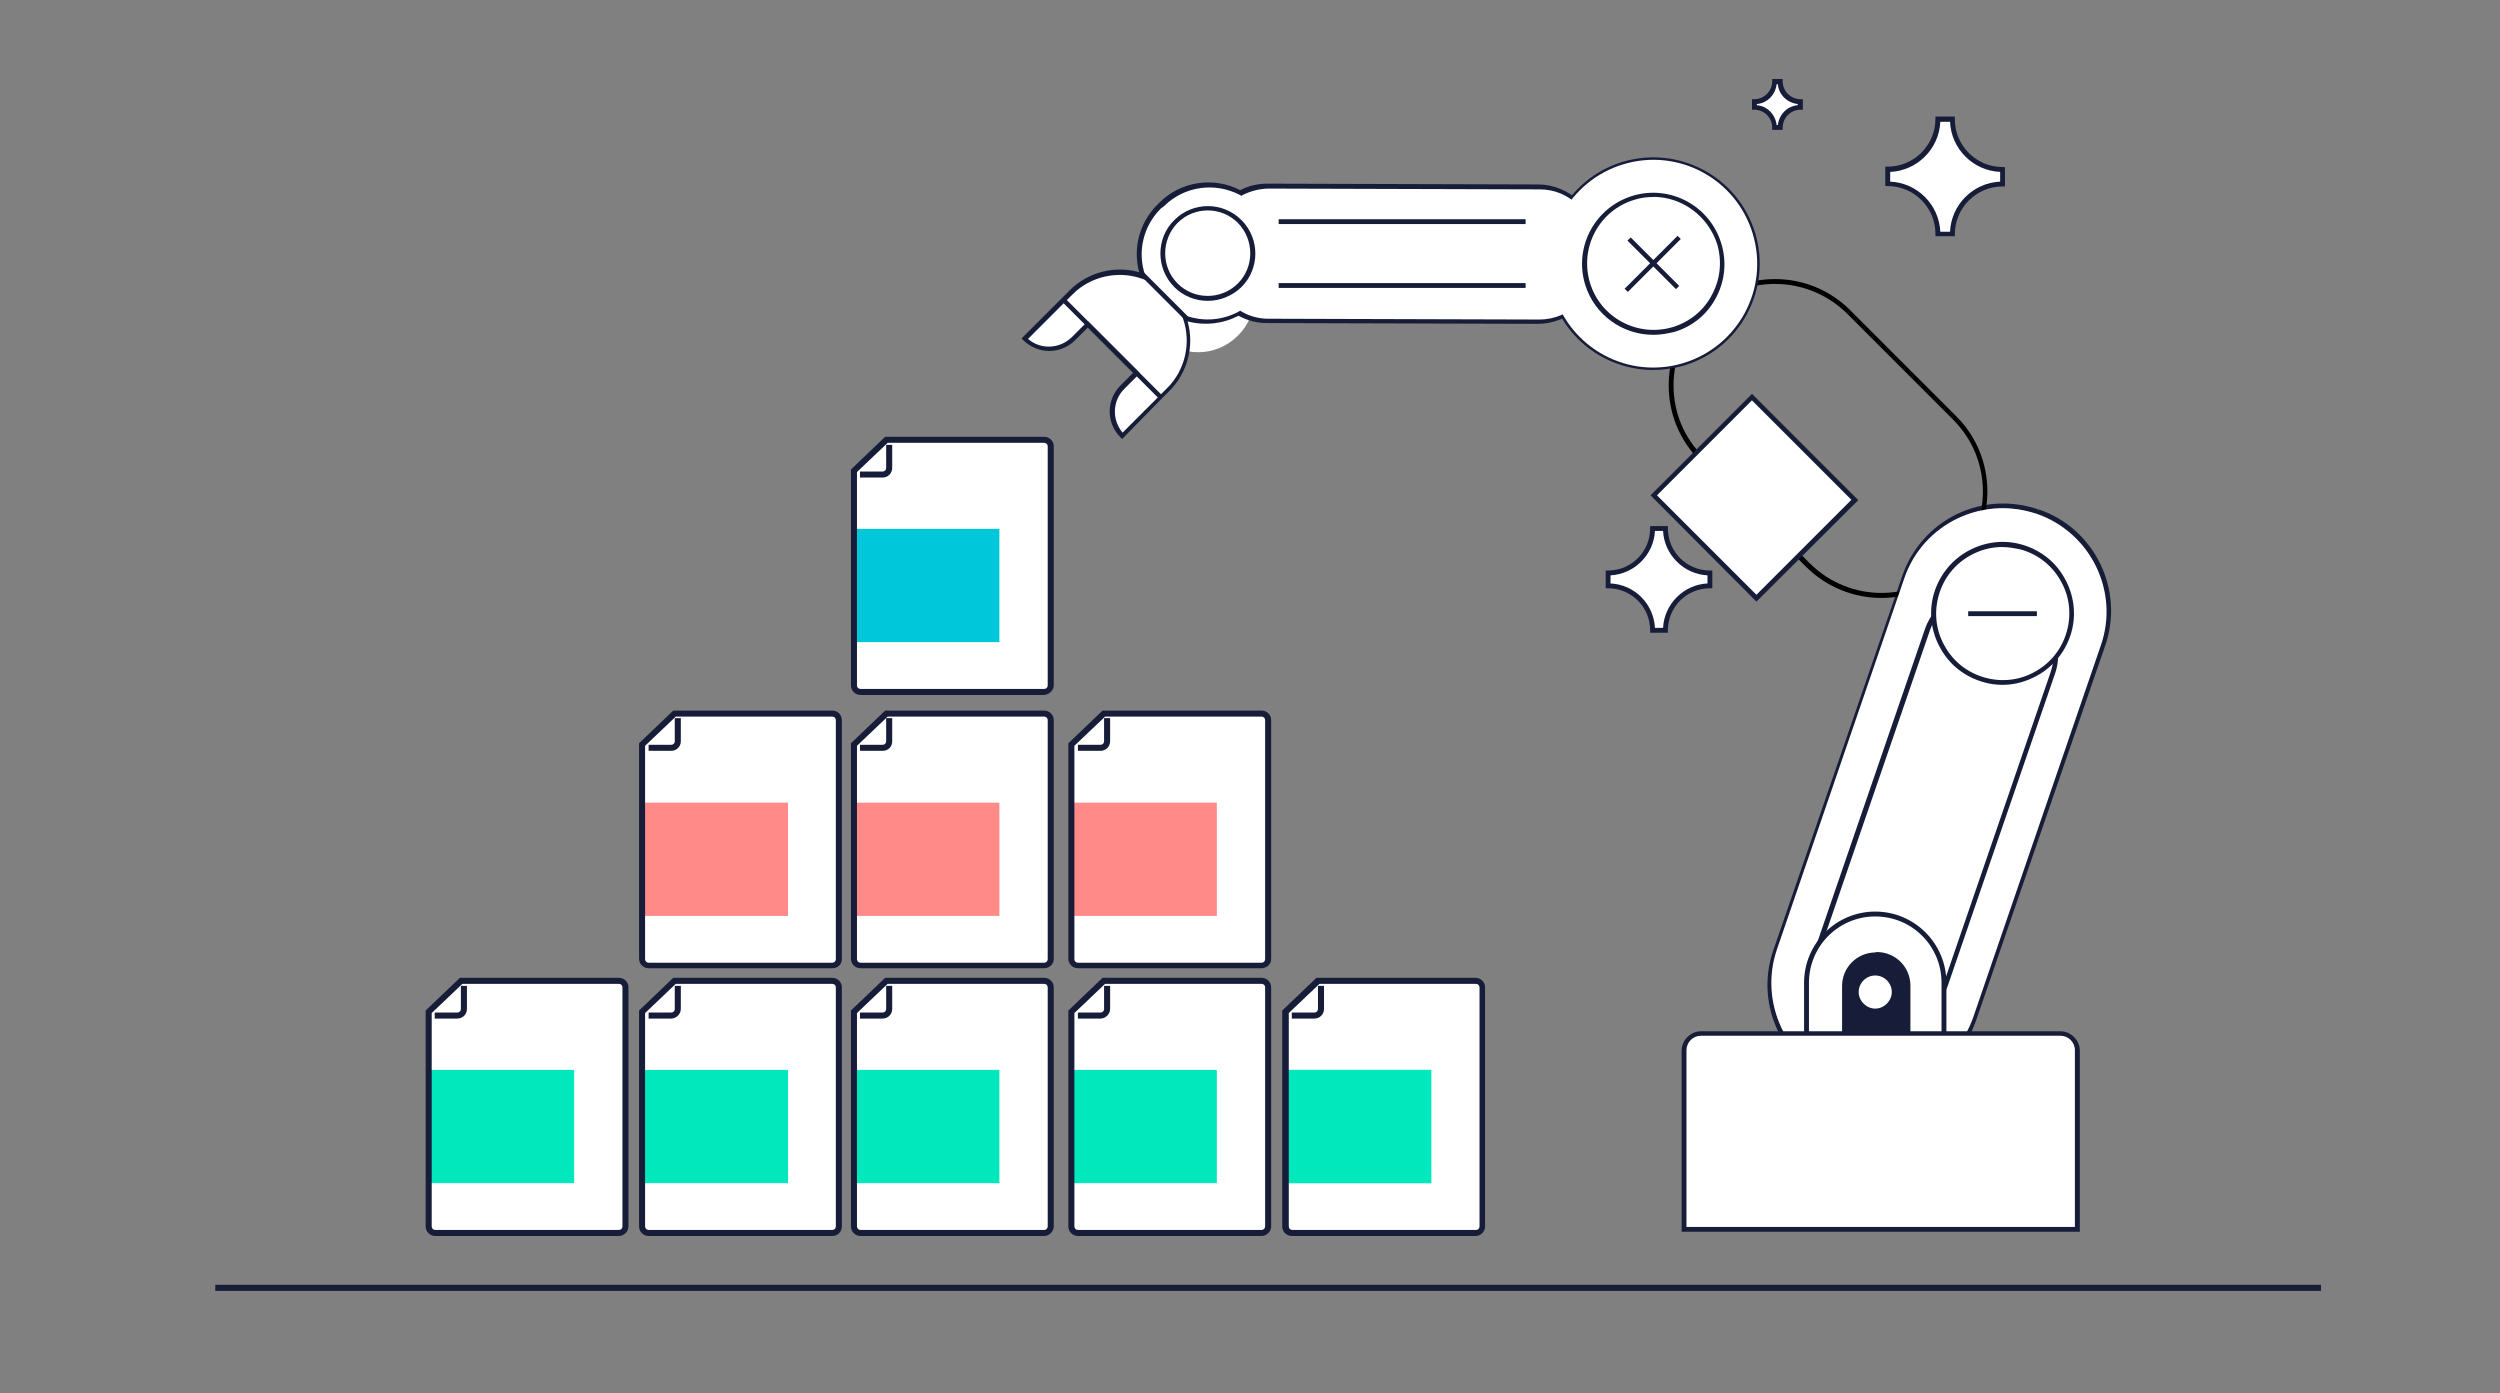 <?xml version="1.0" encoding="UTF-8"?><svg id="Layer_1" xmlns="http://www.w3.org/2000/svg" viewBox="0 0 496.75 276.87"><rect x="0" y="0" width="496.75" height="276.87" fill="#808080" stroke="none"/><path d="M372.53,216.96c-2.33,0-4.74-.4-6.91-1.12-11.16-3.77-17.11-15.98-13.25-27.07l25.62-74.37c1.85-5.38,5.7-9.72,10.76-12.21,5.14-2.49,10.84-2.81,16.3-.96l-.08,.48,.16-.48c11.08,3.77,17.03,15.98,13.17,27.07l-25.62,74.37c-1.85,5.38-5.7,9.72-10.76,12.21-3.05,1.37-6.18,2.09-9.4,2.09h0Zm25.46-115.97c-3.05,0-6.1,.72-8.91,2.09-4.9,2.33-8.51,6.51-10.28,11.65l-25.62,74.37c-3.61,10.6,2.01,22.17,12.61,25.86,5.22,1.77,10.68,1.45,15.58-.96,4.9-2.33,8.51-6.51,10.28-11.65l25.62-74.45c3.61-10.6-2.01-22.17-12.61-25.86h-.08c-2.09-.64-4.34-1.04-6.59-1.04h0Z" style="fill:#171d38;"/><path d="M373.81,118.81c-5.38,0-10.84-2.09-14.94-6.18l-21.12-21.12c-4.02-4.02-6.18-9.32-6.18-14.94s2.17-10.92,6.18-14.94c4.02-4.02,9.32-6.18,14.94-6.18s10.92,2.17,14.94,6.18l21.12,21.12c8.19,8.19,8.19,21.6,0,29.88-4.1,4.1-9.56,6.18-14.94,6.18h0Zm-21.12-62.4c-5.38,0-10.44,2.09-14.22,5.94-3.77,3.77-5.94,8.83-5.94,14.22s2.09,10.44,5.94,14.22l21.12,21.12c7.87,7.87,20.64,7.87,28.51,0s7.87-20.64,0-28.51l-21.12-21.12c-3.86-3.77-8.91-5.86-14.3-5.86h0Z"/><path d="M122.98,244.99h-36.5c-.7,0-1.3-.6-1.3-1.3v-42.6l6.4-6.2h31.4c.7,0,1.3,.6,1.3,1.3v47.5c0,.7-.6,1.3-1.3,1.3Z" style="fill:#fff;"/><path d="M90.88,202.39h-4.5v-1.2h4.5c.4,0,.7-.3,.7-.7v-4.6h1.2v4.6c0,1-.8,1.9-1.9,1.9Z" style="fill:#171c38;"/><path d="M114.08,212.59h-28.9v22.5h28.9v-22.5Z" style="fill:#00e8bb;"/><path d="M165.38,244.99h-36.5c-.7,0-1.3-.6-1.3-1.3v-42.6l6.4-6.2h31.4c.7,0,1.3,.6,1.3,1.3v47.5c0,.7-.6,1.3-1.3,1.3h0Z" style="fill:#fff;"/><path d="M133.38,202.39h-4.5v-1.2h4.5c.4,0,.7-.3,.7-.7v-4.6h1.2v4.6c0,1-.9,1.9-1.9,1.9Z" style="fill:#171c38;"/><path d="M156.58,212.59h-28.9v22.5h28.9v-22.5Z" style="fill:#00e8bb;"/><path d="M207.48,244.99h-36.5c-.7,0-1.3-.6-1.3-1.3v-42.6l6.4-6.2h31.4c.7,0,1.3,.6,1.3,1.3v47.5c0,.7-.6,1.3-1.3,1.3h0Z" style="fill:#fff;"/><path d="M175.38,202.39h-4.5v-1.2h4.5c.4,0,.7-.3,.7-.7v-4.6h1.2v4.6c0,1-.8,1.9-1.9,1.9Z" style="fill:#171c38;"/><path d="M198.58,212.59h-28.9v22.5h28.9v-22.5Z" style="fill:#00e8bb;"/><path d="M250.68,244.99h-36.5c-.7,0-1.3-.6-1.3-1.3v-42.6l6.4-6.2h31.4c.7,0,1.3,.6,1.3,1.3v47.5c0,.7-.6,1.3-1.3,1.3Z" style="fill:#fff;"/><path d="M218.68,202.39h-4.5v-1.2h4.5c.4,0,.7-.3,.7-.7v-4.6h1.2v4.6c0,1-.9,1.9-1.9,1.9Z" style="fill:#171c38;"/><path d="M241.78,212.59h-28.9v22.5h28.9v-22.5Z" style="fill:#00e8bb;"/><path d="M165.38,191.79h-36.5c-.7,0-1.3-.6-1.3-1.3v-42.6l6.4-6.2h31.4c.7,0,1.3,.6,1.3,1.3v47.5c0,.7-.6,1.3-1.3,1.3h0Z" style="fill:#fff;"/><path d="M133.38,149.19h-4.5v-1.2h4.5c.4,0,.7-.3,.7-.7v-4.6h1.2v4.6c0,1.1-.9,1.9-1.9,1.9Z" style="fill:#171c38;"/><path d="M156.58,159.49h-28.9v22.5h28.9v-22.5Z" style="fill:#ff8a87;"/><path d="M207.48,191.79h-36.5c-.7,0-1.3-.6-1.3-1.3v-42.6l6.4-6.2h31.4c.7,0,1.3,.6,1.3,1.3v47.5c0,.7-.6,1.3-1.3,1.3h0Z" style="fill:#fff;"/><path d="M175.38,149.19h-4.5v-1.2h4.5c.4,0,.7-.3,.7-.7v-4.6h1.2v4.6c0,1.1-.8,1.9-1.9,1.9Z" style="fill:#171c38;"/><path d="M198.58,159.49h-28.9v22.5h28.9v-22.5Z" style="fill:#ff8a87;"/><path d="M207.48,137.39h-36.5c-.7,0-1.3-.6-1.3-1.3v-42.6l6.4-6.2h31.4c.7,0,1.3,.6,1.3,1.3v47.5c0,.8-.6,1.3-1.3,1.3h0Z" style="fill:#fff;"/><path d="M175.38,94.89h-4.5v-1.2h4.5c.4,0,.7-.3,.7-.7v-4.6h1.2v4.6c0,1-.8,1.9-1.9,1.9Z" style="fill:#171c38;"/><path d="M198.58,105.09h-28.9v22.5h28.9v-22.5Z" style="fill:#00c7d9;"/><path d="M250.68,191.79h-36.5c-.7,0-1.3-.6-1.3-1.3v-42.6l6.4-6.2h31.4c.7,0,1.3,.6,1.3,1.3v47.5c0,.7-.6,1.3-1.3,1.3h0Z" style="fill:#fff;"/><path d="M218.68,149.19h-4.5v-1.2h4.5c.4,0,.7-.3,.7-.7v-4.6h1.2v4.6c0,1.1-.9,1.9-1.9,1.9Z" style="fill:#171c38;"/><path d="M241.78,159.49h-28.9v22.5h28.9v-22.5Z" style="fill:#ff8a87;"/><path d="M293.18,244.99h-36.5c-.7,0-1.3-.6-1.3-1.3v-42.6l6.4-6.2h31.4c.7,0,1.3,.6,1.3,1.3v47.5c0,.7-.5,1.3-1.3,1.3Z" style="fill:#fff;"/><path d="M261.18,202.39h-4.5v-1.2h4.5c.4,0,.7-.3,.7-.7v-4.6h1.2v4.6c0,1-.8,1.9-1.9,1.9h0Z" style="fill:#171c38;"/><path d="M284.38,212.59h-28.9v22.5h28.9v-22.5Z" style="fill:#00e8bb;"/><path d="M284.38,212.59h-28.9v22.5h28.9v-22.5Z" style="fill:#00e8bb;"/><path d="M404.65,102.11h0c-10.84-3.69-22.57,2.01-26.26,12.77l-25.3,73.73c-3.69,10.76,2.01,22.49,12.77,26.18h.08c10.76,3.69,22.49-2.01,26.18-12.77l25.3-73.73c3.77-10.76-2.01-22.49-12.77-26.18Z" style="fill:#fff;"/><path d="M382.97,125.16l-21.36,62.16c-2.01,5.86,1.12,12.29,6.99,14.3l3.61,1.2c5.86,2.01,12.29-1.12,14.3-6.99l21.36-62.16c2.01-5.86-1.12-12.29-6.99-14.3l-3.61-1.2c-5.86-2.01-12.29,1.12-14.3,6.99h0Z" style="fill:#fff;"/><path d="M375.9,203.95c-1.29,0-2.57-.24-3.86-.64l-3.61-1.2c-2.97-1.04-5.38-3.13-6.75-5.94-1.37-2.81-1.61-6.02-.56-9l21.36-62.16c2.09-6.1,8.83-9.4,14.94-7.31l3.61,1.2c6.1,2.09,9.4,8.83,7.31,14.94l-21.36,62.16c-1.04,2.97-3.13,5.38-5.94,6.75-1.61,.8-3.37,1.29-5.14,1.2h0Zm7.07-78.79l.48,.16-21.36,62.16c-.96,2.73-.72,5.62,.48,8.27,1.29,2.57,3.45,4.5,6.18,5.46l3.61,1.2c2.73,.96,5.62,.72,8.27-.48,2.57-1.29,4.5-3.45,5.46-6.18l21.36-62.16c1.93-5.62-1.04-11.81-6.67-13.73l-3.61-1.2c-5.62-1.93-11.81,1.04-13.73,6.67l-.48-.16h0Z" style="fill:#171d38;"/><path d="M328.52,73.52c-9.08,0-17.51-5.86-20.24-15.02-3.37-11.16,2.97-22.97,14.14-26.34,5.38-1.61,11.08-1.04,16.06,1.61s8.59,7.07,10.28,12.53c1.61,5.38,1.04,11.08-1.61,16.06s-7.07,8.59-12.53,10.28c-2.01,.56-4.1,.88-6.1,.88h0Zm0-41.36c-1.93,0-3.94,.32-5.86,.88-10.68,3.21-16.71,14.46-13.49,25.14,3.21,10.68,14.46,16.71,25.14,13.49,5.14-1.53,9.4-5.06,11.97-9.8,2.57-4.74,3.13-10.2,1.53-15.34-1.53-5.14-5.06-9.4-9.8-11.97-2.97-1.61-6.18-2.41-9.48-2.41h0Z" style="fill:#171d38;"/><g><path d="M368.51,99.38l-20.4-20.4-19.52,19.44,20.4,20.4,19.52-19.44Z" style="fill:#fff;"/><path d="M349,119.54l-21.04-21.12,20.16-20.16,21.12,21.12-20.24,20.16h0Zm-19.76-21.12l19.76,19.76,18.87-18.87-19.76-19.76-18.87,18.87h0Z" style="fill:#171d38;"/></g><path d="M384.74,118.17c-2.09,7.23,2.17,14.78,9.4,16.87s14.78-2.17,16.87-9.4c2.09-7.23-2.17-14.78-9.4-16.87s-14.78,2.17-16.87,9.4Z" style="fill:#fff;"/><path d="M397.91,136.08c-1.29,0-2.57-.16-3.86-.56-3.61-1.04-6.67-3.37-8.51-6.75-1.85-3.29-2.33-7.15-1.29-10.76s3.45-6.67,6.75-8.51,7.15-2.33,10.76-1.29c3.61,1.04,6.67,3.37,8.51,6.75,1.85,3.29,2.33,7.15,1.29,10.76s-3.45,6.67-6.75,8.51c-2.17,1.2-4.5,1.85-6.91,1.85h0Zm0-27.39c-2.25,0-4.42,.56-6.43,1.69-3.05,1.69-5.3,4.5-6.26,7.95-.96,3.37-.56,6.99,1.2,10.04,1.69,3.05,4.5,5.3,7.95,6.26,3.37,.96,6.99,.56,10.04-1.2,3.05-1.69,5.3-4.5,6.26-7.95,.96-3.37,.56-6.99-1.2-10.04-1.69-3.05-4.5-5.3-7.95-6.26-1.2-.24-2.41-.48-3.61-.48h0Z" style="fill:#171d38;"/><path d="M358.95,195.27v16.3c0,7.55,6.1,13.65,13.65,13.65s13.65-6.1,13.65-13.65v-16.3c0-7.55-6.1-13.65-13.65-13.65s-13.65,6.1-13.65,13.65h0Z" style="fill:#fff;"/><path d="M372.61,225.71c-7.79,0-14.14-6.34-14.14-14.14v-16.3c0-7.79,6.34-14.14,14.14-14.14s14.14,6.34,14.14,14.14v16.3c0,7.79-6.34,14.14-14.14,14.14Zm0-43.61c-7.31,0-13.17,5.94-13.17,13.17v16.3c0,7.31,5.94,13.17,13.17,13.17s13.17-5.94,13.17-13.17v-16.3c0-7.31-5.86-13.17-13.17-13.17Z" style="fill:#171d38;"/><path d="M365.54,195.83v22.25c0,3.94,3.21,7.15,7.15,7.15h.24c3.94,0,7.15-3.21,7.15-7.15v-22.25c0-3.94-3.21-7.15-7.15-7.15h-.24c-3.94,.08-7.15,3.21-7.15,7.15Z" style="fill:#171d38;"/><path d="M372.93,225.71h-.24c-4.18,0-7.63-3.37-7.63-7.63v-22.25c0-4.18,3.37-7.63,7.63-7.63h.24c4.18,0,7.63,3.37,7.63,7.63v22.25c0,4.26-3.37,7.63-7.63,7.63Zm-.24-36.46c-3.69,0-6.67,2.97-6.67,6.67v22.17c0,3.69,2.97,6.67,6.67,6.67h.24c3.69,0,6.67-2.97,6.67-6.67v-22.25c0-3.69-2.97-6.67-6.67-6.67h-.24v.08Z" style="fill:#fff;"/><path d="M305.71,37.13l-53.81-.16c-1.93,0-3.86,.48-5.46,1.37-5.06-2.73-11.49-1.93-15.74,2.33l-.4,.4c-3.77,3.69-4.82,9.16-3.21,13.81-4.82-1.69-10.36-.64-14.22,3.21l-1.61,1.61-7.63,7.63c2.65,2.65,6.99,2.65,9.64,0l2.81-2.81,9.64,9.64-2.81,2.81c-2.65,2.65-2.65,6.99,0,9.64l7.63-7.63,1.61-1.61c3.86-3.86,4.9-9.4,3.21-14.22,3.53,1.2,7.47,.88,10.84-.96,1.69,.96,3.53,1.53,5.62,1.53l53.81,.16c6.26,0,11.4-5.06,11.4-11.32v-4.1c.08-6.18-4.98-11.32-11.32-11.32h0Z" style="fill:#fff;"/><path d="M230.18,50.89c-4.4,4.4-4.4,11.4,0,15.8s11.4,4.4,15.8,0,4.4-11.4,0-15.8c-4.4-4.3-11.4-4.3-15.8,0Z" style="fill:#fff;"/><path d="M240.01,59.78c-2.41,0-4.82-.88-6.67-2.73-3.69-3.69-3.69-9.72,0-13.33,3.69-3.69,9.64-3.69,13.33,0s3.69,9.64,0,13.33c-1.85,1.77-4.26,2.73-6.67,2.73h0Zm-6.02-3.45c3.29,3.29,8.67,3.29,11.97,0,3.29-3.29,3.29-8.67,0-12.05-3.29-3.29-8.67-3.29-11.97,0-3.29,3.37-3.29,8.75,0,12.05Z" style="fill:#171d38;"/><path d="M211.66,59.3l-.64,.64,19.36,19.36,.64-.64-19.36-19.36Z" style="fill:#171d38;"/><path d="M227.32,54.16l-.64,.64,8.75,8.75,.64-.64-8.75-8.75h0Z" style="fill:#171d38;"/><path d="M315.42,56.33c2.17,7.23,9.8,11.32,17.03,9.16s11.32-9.8,9.16-17.03-9.8-11.32-17.03-9.16-11.32,9.8-9.16,17.03Z" style="fill:#fff;"/><path d="M337.99,205.39h71.4c1.85,0,3.37,1.53,3.37,3.37v35.5h-78.15v-35.5c0-1.85,1.53-3.37,3.37-3.37h0Z" style="fill:#fff;"/><path d="M413.25,244.75h-79.11v-35.98c0-2.09,1.77-3.86,3.86-3.86h71.4c2.09,0,3.86,1.77,3.86,3.86v35.98h0Zm-78.15-.96h77.18v-35.1c0-1.61-1.29-2.89-2.89-2.89h-71.4c-1.61,0-2.89,1.29-2.89,2.89v35.1h0Z" style="fill:#171d38;"/><path d="M461.18,255.29H42.78v1.21H461.18v-1.21Z" style="fill:#171c38;"/><path d="M404.73,121.46h-13.65v.96h13.65v-.96Z" style="fill:#171d38;"/><path d="M303.14,43.56h-49.07v.96h49.07v-.96Z" style="fill:#171d38;"/><path d="M303.14,56.25h-49.07v.96h49.07v-.96Z" style="fill:#171d38;"/><path d="M385.06,46.53h2.89c0-5.46,4.42-9.96,9.96-9.96v-2.89c-5.46,0-9.96-4.5-9.96-9.96h-2.89c0,5.46-4.5,9.96-9.96,9.96v2.89c5.54,0,9.96,4.42,9.96,9.96Z" style="fill:#fff;"/><path d="M388.43,46.93h-3.86v-.48c0-5.22-4.26-9.48-9.48-9.48h-.48v-3.86h.48c5.22,0,9.48-4.26,9.48-9.48v-.48h3.86v.56c0,5.22,4.26,9.48,9.48,9.48h.48v3.86h-.48c-5.22,0-9.48,4.26-9.48,9.48v.4Zm-2.89-.88h1.93c.24-5.38,4.58-9.72,9.96-9.96v-1.93c-5.38-.24-9.72-4.58-9.96-9.96h-1.93c-.24,5.38-4.58,9.72-9.96,9.96v1.93c5.38,.24,9.72,4.58,9.96,9.96Z" style="fill:#171d38;"/><path d="M328.35,125.24h2.57c0-4.9,3.94-8.83,8.83-8.83v-2.57c-4.9,0-8.83-3.94-8.83-8.83h-2.57c0,4.9-3.94,8.83-8.83,8.83v2.57c4.9,0,8.83,3.94,8.83,8.83Z" style="fill:#fff;"/><path d="M331.41,125.72h-3.53v-.48c0-4.66-3.77-8.35-8.35-8.35h-.48v-3.53h.48c4.66,0,8.35-3.77,8.35-8.35v-.48h3.53v.48c0,4.66,3.77,8.35,8.35,8.35h.48v3.53h-.48c-4.66,0-8.35,3.77-8.35,8.35v.48Zm-2.57-.96h1.61c.24-4.74,4.1-8.59,8.83-8.83v-1.61c-4.74-.24-8.59-4.1-8.83-8.83h-1.61c-.24,4.74-4.1,8.59-8.83,8.83v1.61c4.82,.24,8.59,4.1,8.83,8.83Z" style="fill:#171d38;"/><path d="M352.53,25.33h1.12c0-2.25,1.77-4.02,4.02-4.02v-1.12c-2.25,0-4.02-1.77-4.02-4.02h-1.12c0,2.25-1.77,4.02-4.02,4.02v1.12c2.25,0,4.02,1.85,4.02,4.02Z" style="fill:#fff;"/><path d="M354.22,25.81h-2.09v-.48c0-1.93-1.61-3.53-3.53-3.53h-.48v-2.09h.48c1.93,0,3.53-1.61,3.53-3.53v-.48h2.09v.48c0,1.93,1.61,3.53,3.53,3.53h.48v2.09h-.48c-1.93,0-3.53,1.61-3.53,3.53v.48Zm-1.2-.96h.24c.24-2.09,1.85-3.77,3.94-3.94v-.24c-2.09-.24-3.77-1.85-3.94-3.94h-.24c-.24,2.09-1.85,3.77-3.94,3.94v.24c2.09,.16,3.69,1.85,3.94,3.94Z" style="fill:#171d38;"/><path d="M376.38,197.12c0-2.09-1.69-3.77-3.77-3.77s-3.77,1.69-3.77,3.77,1.69,3.77,3.77,3.77c2.09,.08,3.77-1.61,3.77-3.77Z" style="fill:#fff;"/><path d="M372.61,201.46c-2.33,0-4.26-1.93-4.26-4.26s1.93-4.26,4.26-4.26,4.26,1.93,4.26,4.26-1.93,4.26-4.26,4.26Zm0-7.63c-1.85,0-3.29,1.53-3.29,3.29s1.53,3.29,3.29,3.29,3.29-1.53,3.29-3.29c0-1.77-1.45-3.29-3.29-3.29Z" style="fill:#171d38;"/><path d="M122.98,245.59h-36.5c-1,0-1.9-.8-1.9-1.9v-42.9l6.8-6.5h31.6c1,0,1.9,.8,1.9,1.9v47.5c0,1-.9,1.9-1.9,1.9h0Zm-37.2-44.3v42.4c0,.4,.3,.7,.7,.7h36.5c.4,0,.7-.3,.7-.7v-47.5c0-.4-.3-.7-.7-.7h-31.1l-6.1,5.8h0Z" style="fill:#171d38;"/><path d="M165.38,245.59h-36.5c-1,0-1.9-.8-1.9-1.9v-42.9l6.8-6.5h31.6c1,0,1.9,.8,1.9,1.9v47.5c0,1-.8,1.9-1.9,1.9h0Zm-37.2-44.3v42.4c0,.4,.3,.7,.7,.7h36.5c.4,0,.7-.3,.7-.7v-47.5c0-.4-.3-.7-.7-.7h-31.1l-6.1,5.8h0Z" style="fill:#171d38;"/><path d="M207.48,245.59h-36.5c-1,0-1.9-.8-1.9-1.9v-42.9l6.8-6.5h31.6c1,0,1.9,.8,1.9,1.9v47.5c0,1-.9,1.9-1.9,1.9h0Zm-37.2-44.3v42.4c0,.4,.3,.7,.7,.7h36.5c.4,0,.7-.3,.7-.7v-47.5c0-.4-.3-.7-.7-.7h-31.1l-6.1,5.8h0Z" style="fill:#171d38;"/><path d="M250.68,245.59h-36.5c-1,0-1.9-.8-1.9-1.9v-42.9l6.8-6.5h31.6c1,0,1.9,.8,1.9,1.9v47.5c0,1-.9,1.9-1.9,1.9h0Zm-37.2-44.3v42.4c0,.4,.3,.7,.7,.7h36.5c.4,0,.7-.3,.7-.7v-47.5c0-.4-.3-.7-.7-.7h-31.1l-6.1,5.8h0Z" style="fill:#171d38;"/><path d="M293.18,245.59h-36.5c-1,0-1.9-.8-1.9-1.9v-42.9l6.8-6.5h31.6c1,0,1.9,.8,1.9,1.9v47.5c0,1-.8,1.9-1.9,1.9h0Zm-37.1-44.3v42.4c0,.4,.3,.7,.7,.7h36.5c.4,0,.7-.3,.7-.7v-47.5c0-.4-.3-.7-.7-.7h-31.1l-6.1,5.8h0Z" style="fill:#171d38;"/><path d="M165.38,192.39h-36.5c-1,0-1.9-.8-1.9-1.9v-42.8l6.8-6.5h31.6c1,0,1.9,.8,1.9,1.9v47.5c0,1-.8,1.8-1.9,1.8h0Zm-37.2-44.2v42.4c0,.4,.3,.7,.7,.7h36.5c.4,0,.7-.3,.7-.7v-47.5c0-.4-.3-.7-.7-.7h-31.1l-6.1,5.8h0Z" style="fill:#171d38;"/><path d="M207.48,192.39h-36.5c-1,0-1.9-.8-1.9-1.9v-42.8l6.8-6.5h31.6c1,0,1.9,.8,1.9,1.9v47.5c0,1-.9,1.8-1.9,1.8h0Zm-37.2-44.2v42.4c0,.4,.3,.7,.7,.7h36.5c.4,0,.7-.3,.7-.7v-47.5c0-.4-.3-.7-.7-.7h-31.1l-6.1,5.8h0Z" style="fill:#171d38;"/><path d="M222.98,87.25l-.32-.32c-2.89-2.89-2.89-7.47,0-10.36l2.49-2.49-9-9-2.49,2.49c-2.89,2.89-7.47,2.89-10.36,0l-.32-.32,9.56-9.56c3.61-3.61,8.91-4.98,13.81-3.61-1.29-4.82,.08-9.88,3.61-13.41l.4-.4c4.26-4.26,10.76-5.22,16.06-2.49,1.69-.88,3.53-1.29,5.38-1.29h0l53.81,.16c3.13,0,6.1,1.29,8.35,3.45,2.25,2.25,3.45,5.22,3.45,8.35v4.1c0,3.13-1.29,6.1-3.53,8.35s-5.22,3.45-8.35,3.45h0l-53.81-.16c-1.93,0-3.86-.48-5.62-1.45-3.13,1.61-6.67,2.01-10.12,1.12,1.37,4.9,0,10.2-3.61,13.81l-1.93,1.93-7.47,7.63h0Zm-6.83-23.45l10.36,10.36-3.13,3.13c-2.33,2.33-2.49,6.1-.32,8.67l7.71-7.71,1.2-1.2c3.53-3.53,4.74-8.91,3.13-13.65l-.32-.96,.96,.32c3.45,1.2,7.23,.88,10.44-.88l.24-.16,.24,.16c1.61,.96,3.45,1.45,5.38,1.45l53.81,.16c2.97,0,5.62-1.12,7.71-3.13,2.09-2.09,3.21-4.74,3.21-7.71v-4.1c0-2.89-1.12-5.62-3.13-7.71-2.09-2.09-4.74-3.21-7.71-3.21l-53.81-.16c-1.77,0-3.61,.48-5.22,1.29l-.24,.16-.24-.16c-5.06-2.65-11.16-1.77-15.18,2.25l-.56,.4c-3.53,3.53-4.74,8.59-3.13,13.33l.32,.96-.96-.32c-4.74-1.69-10.2-.48-13.73,3.05l-8.91,8.91c2.49,2.17,6.26,2.01,8.67-.32l3.21-3.21h0Z" style="fill:#171d38;"/><path d="M250.68,192.39h-36.5c-1,0-1.9-.8-1.9-1.9v-42.8l6.8-6.5h31.6c1,0,1.9,.8,1.9,1.9v47.5c0,1-.9,1.8-1.9,1.8h0Zm-37.2-44.2v42.4c0,.4,.3,.7,.7,.7h36.5c.4,0,.7-.3,.7-.7v-47.5c0-.4-.3-.7-.7-.7h-31.1l-6.1,5.8h0Z" style="fill:#171d38;"/><path d="M207.48,138.09h-36.5c-1,0-1.9-.8-1.9-1.9v-42.9l6.8-6.5h31.6c1,0,1.9,.8,1.9,1.9v47.5c0,1-.9,1.8-1.9,1.9h0Zm-37.2-44.3v42.4c0,.4,.3,.7,.7,.7h36.5c.4,0,.7-.3,.7-.7v-47.5c0-.4-.3-.7-.7-.7h-31.1l-6.1,5.8h0Z" style="fill:#171d38;"/><path d="M334.46,72.15h0c10.92-3.29,17.11-14.78,13.81-25.7h0c-3.29-10.92-14.78-17.11-25.7-13.81h0c-10.92,3.29-17.11,14.78-13.81,25.7h0c3.29,10.92,14.78,17.11,25.7,13.81Z" style="fill:#fff;"/><path d="M328.52,66.53c-6.1,0-11.73-3.94-13.57-10.04-2.25-7.47,2.01-15.34,9.48-17.59,7.47-2.25,15.34,2.01,17.59,9.48,1.12,3.61,.72,7.47-1.04,10.76-1.77,3.37-4.74,5.78-8.35,6.83-1.37,.32-2.73,.56-4.1,.56Zm0-27.39c-1.29,0-2.57,.16-3.77,.56-6.99,2.09-10.92,9.48-8.83,16.46,2.09,6.99,9.48,10.92,16.46,8.83,3.37-1.04,6.18-3.29,7.79-6.43,1.69-3.13,2.01-6.67,1.04-10.04-1.85-5.7-7.07-9.4-12.69-9.4h0Z" style="fill:#171d38;"/><path d="M324.02,47.17l-.64,.64,9.64,9.64,.64-.64-9.64-9.64Z" style="fill:#171d38;"/><path d="M333.33,46.85l-10.52,10.52,.64,.64,10.52-10.52s-.64-.64-.64-.64Z" style="fill:#171d38;"/></svg>